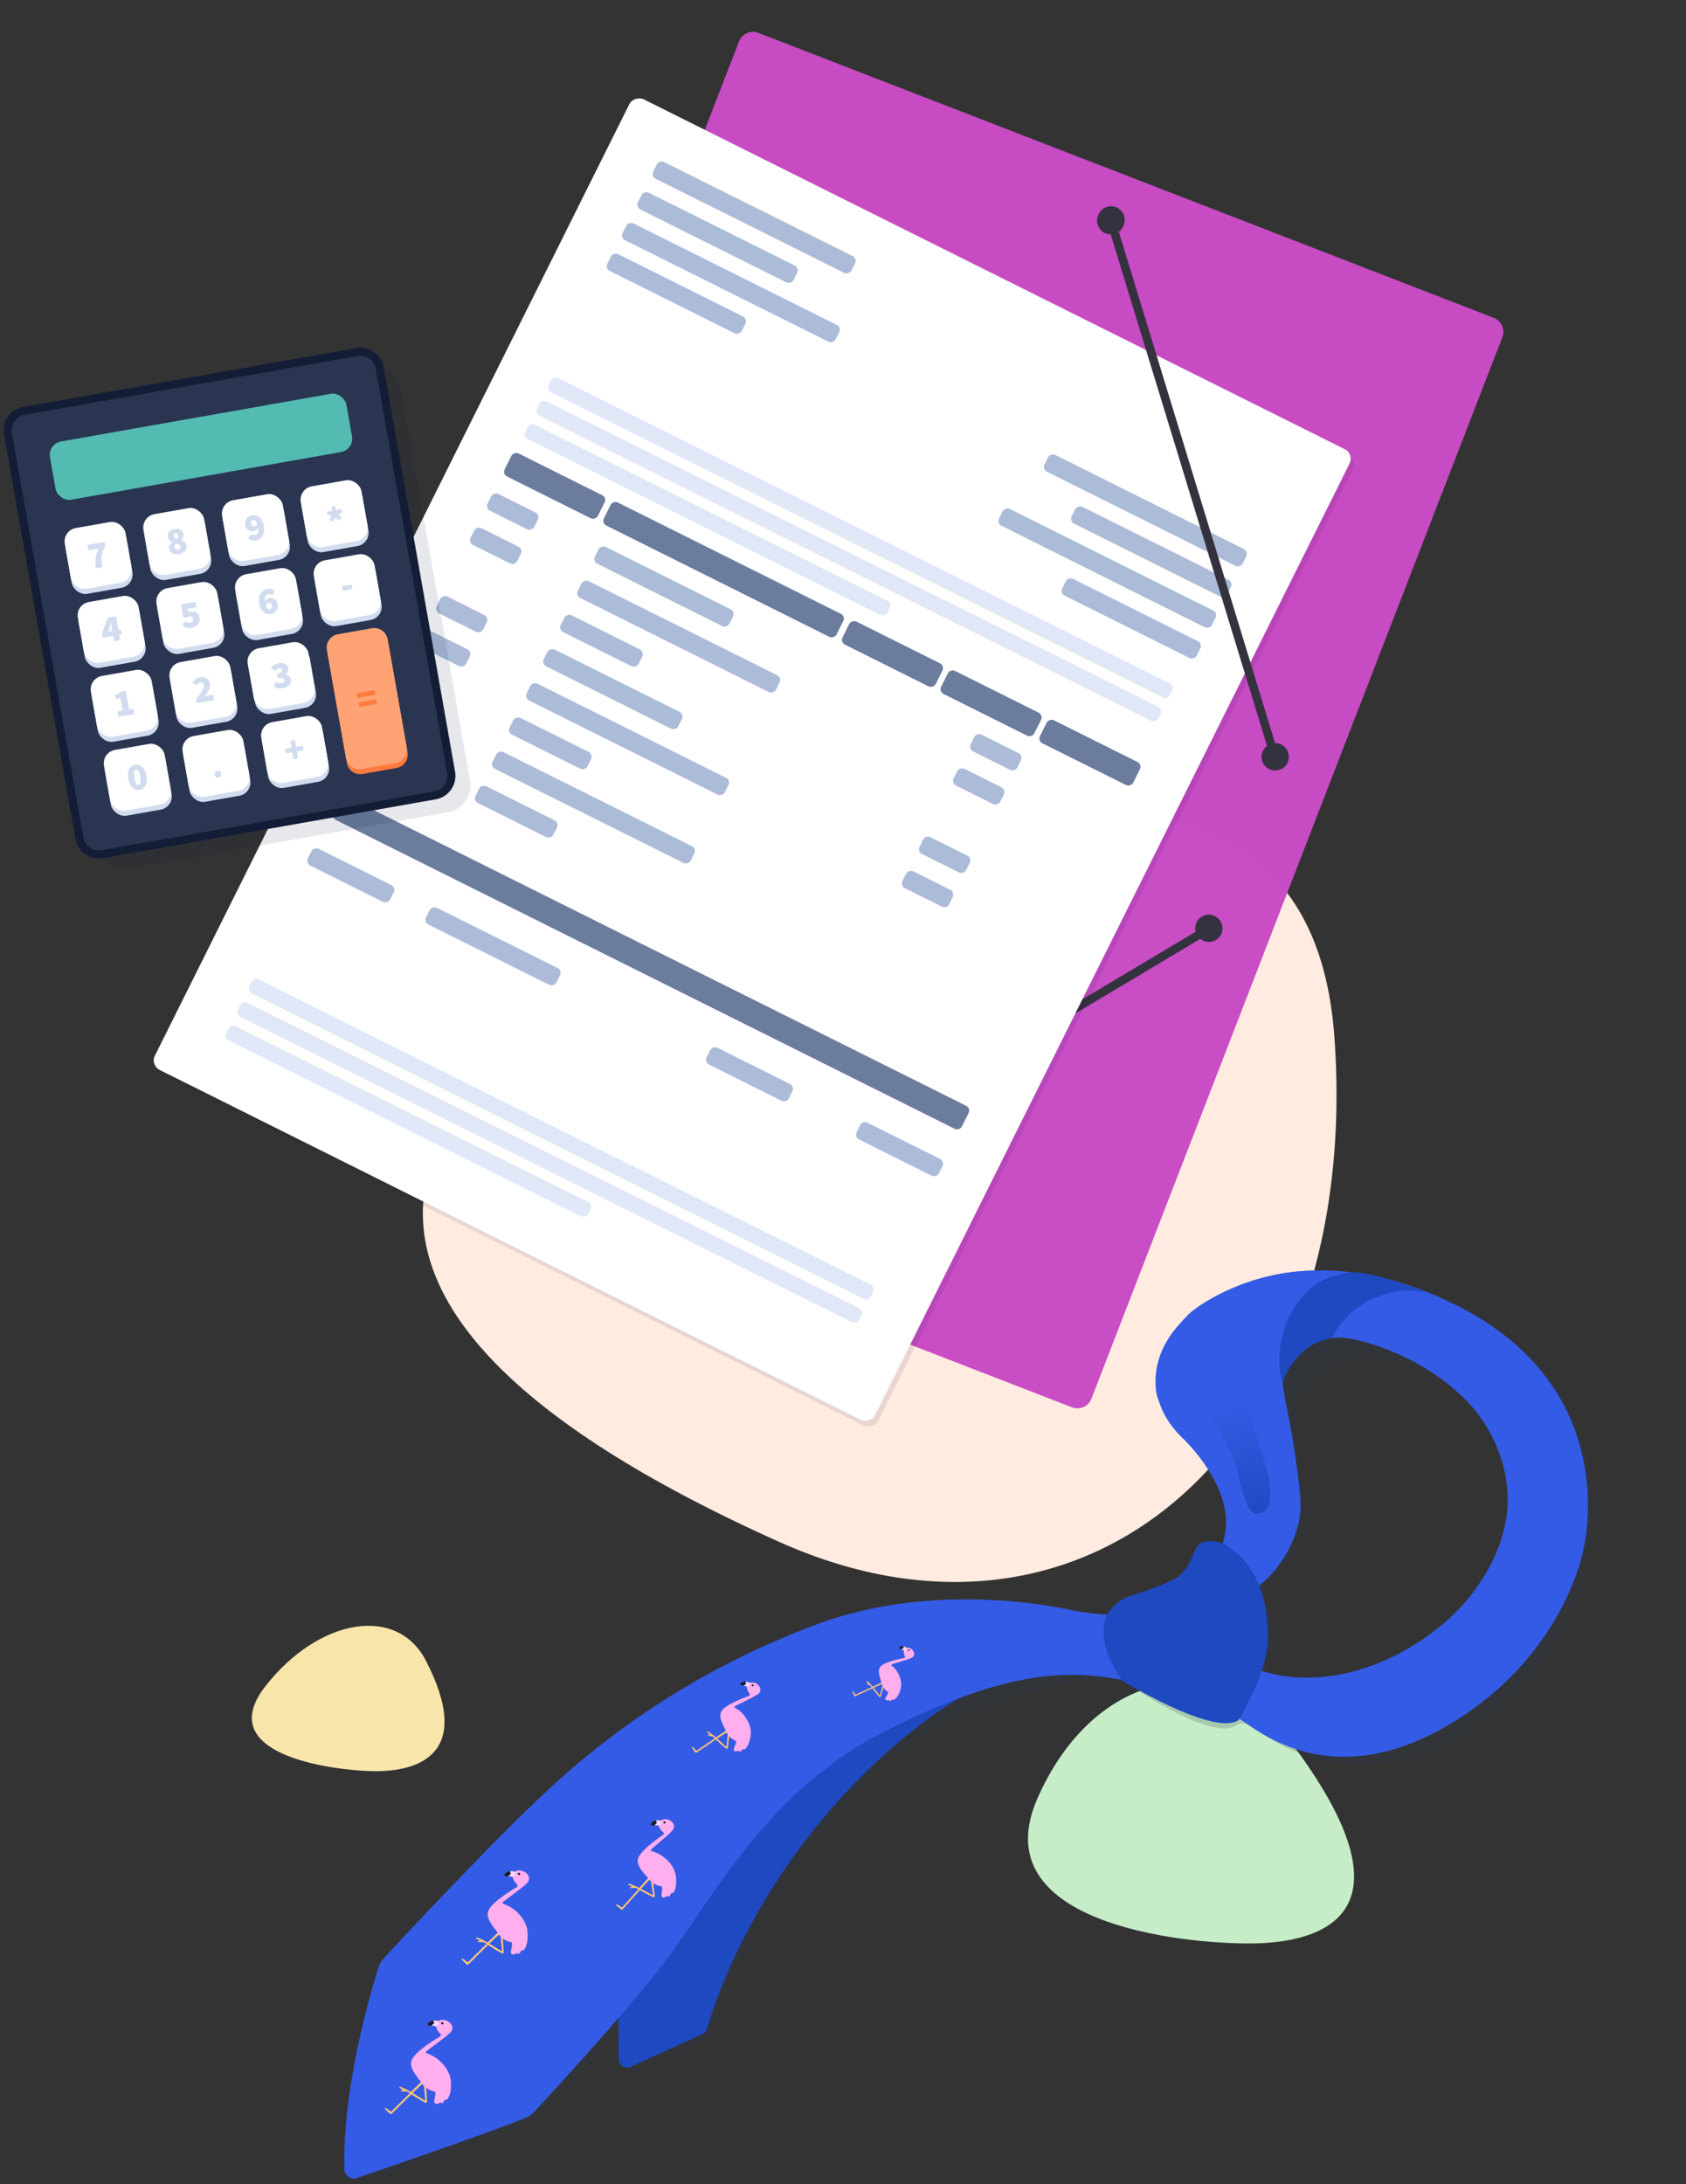 <?xml version="1.0" encoding="utf-8"?>
<svg xmlns="http://www.w3.org/2000/svg" xmlns:xlink="http://www.w3.org/1999/xlink" width="493.552" height="639.058" viewBox="0 0 493.552 639.058">
  <rect x="0" y="0" width="493.552" height="639.058" fill="#333333" stroke="none"/>
  <defs>
    <linearGradient id="a" x1="0.5" y1="1" x2="0.5" gradientUnits="objectBoundingBox">
      <stop offset="0" stop-color="#1f49c1"/>
      <stop offset="1" stop-color="#345be5"/>
    </linearGradient>
    <linearGradient id="b" x1="2.97" y1="10.65" x2="2.97" y2="7.902" xlink:href="#a"/>
  </defs>
  <g transform="translate(-953.4 -74.317)">
    <g transform="matrix(0.839, 0.545, -0.545, 0.839, 1471.623, 42.062)">
      <path d="M171.392,339.135c59.579,21.731,39.144,44.541,22.234,55.694S124.4,432.821,118.073,393.1C111.669,353.454,137.285,326.759,171.392,339.135Z" transform="translate(6.158 191.631)" fill="#c6edc8"/>
    </g>
    <path d="M48.827,167.747C-55.221,23.691,30.622.594,88.762.018,146.9-.63,314.271,15.992,263.543,120.9S108.334,250.064,48.827,167.747Z" transform="translate(1055.325 404.619) rotate(-30)" fill="#ffebdf"/>
    <g transform="translate(-2.001 1100.67)">
      <path d="M136.138,246.688c14.8,28.8-4.3,32.6-16.4,32.2s-46.2-5-30.6-24.9S127.738,230.188,136.138,246.688Z" transform="translate(944 -787)" fill="#f8e5a9"/>
    </g>
    <g transform="translate(1192.692 288.513) rotate(16)">
      <g transform="translate(-160.906 -191.914)">
        <path d="M268.9,361.324,38.736,340.486a4.387,4.387,0,0,1-3.843-4.864L64.907,4.11A4.387,4.387,0,0,1,69.562.017L299.726,20.855a4.387,4.387,0,0,1,3.843,4.863L273.556,357.23A4.386,4.386,0,0,1,268.9,361.324Z" transform="translate(18.223 0)" fill="#c94cc5" fill-rule="evenodd" opacity="0.99"/>
        <g transform="translate(169.317 211.531)">
          <path d="M119.94,225.142a4.005,4.005,0,1,1-3.6-4.555A4.114,4.114,0,0,1,119.94,225.142Z" transform="translate(-111.955 -99.534)" fill="#34323e" fill-rule="evenodd"/>
          <path d="M195.243,144.871a4,4,0,1,1-3.6-4.561A4.109,4.109,0,0,1,195.243,144.871Z" transform="translate(-73.719 -140.295)" fill="#34323e" fill-rule="evenodd"/>
          <path d="M.909,121.888l-1.818-1.706L112.63-.853,114.449.853Z" transform="translate(4.002 4.214)" fill="#34323e"/>
        </g>
        <g transform="translate(0 27.402)">
          <g transform="translate(1.373 1.373)" opacity="0.1" style="mix-blend-mode:multiply;isolation:isolate">
            <rect width="317.393" height="235.597" rx="3.117" transform="translate(0 312.065) rotate(-79.487)" fill="#1c124c"/>
            <rect width="5.492" height="64.835" rx="1.558" transform="translate(69.217 21.663) rotate(-79.487)" fill="#1c124c"/>
            <rect width="5.492" height="50.925" rx="1.558" transform="translate(67.384 31.54) rotate(-79.487)" fill="#1c124c"/>
            <rect width="5.492" height="69.69" rx="1.558" transform="translate(65.551 41.416) rotate(-79.487)" fill="#1c124c"/>
            <rect width="5.492" height="44.012" rx="1.558" transform="translate(63.718 51.292) rotate(-79.487)" fill="#1c124c"/>
            <rect width="5.492" height="44.012" rx="1.558" transform="translate(83.84 134.653) rotate(-79.487)" fill="#1c124c"/>
            <rect width="5.492" height="64.835" rx="1.558" transform="translate(81.8 145.645) rotate(-79.487)" fill="#1c124c"/>
            <rect width="5.492" height="25.463" rx="1.558" transform="translate(79.76 156.637) rotate(-79.487)" fill="#1c124c"/>
            <rect width="5.492" height="26.92" rx="1.558" transform="translate(203.918 275.464) rotate(-79.487)" fill="#1c124c"/>
            <rect width="5.492" height="26.92" rx="1.558" transform="translate(155.65 266.507) rotate(-79.487)" fill="#1c124c"/>
            <rect width="5.492" height="26.92" rx="1.558" transform="translate(27.431 242.712) rotate(-79.487)" fill="#1c124c"/>
            <rect width="5.492" height="42.672" rx="1.558" transform="translate(65.426 249.763) rotate(-79.487)" fill="#1c124c"/>
            <rect width="4.625" height="203.249" rx="1.558" transform="translate(21.317 283.426) rotate(-79.487)" fill="#1c124c"/>
            <rect width="4.625" height="203.249" rx="1.558" transform="translate(19.932 290.925) rotate(-79.487)" fill="#1c124c"/>
            <rect width="4.625" height="118.436" rx="1.558" transform="translate(18.541 298.461) rotate(-79.487)" fill="#1c124c"/>
            <rect width="4.625" height="203.249" rx="1.558" transform="translate(57.008 90.145) rotate(-79.487)" fill="#1c124c"/>
            <rect width="4.625" height="203.249" rx="1.558" transform="translate(55.623 97.644) rotate(-79.487)" fill="#1c124c"/>
            <rect width="4.625" height="118.436" rx="1.558" transform="translate(54.231 105.18) rotate(-79.487)" fill="#1c124c"/>
            <rect width="5.492" height="15.251" rx="1.558" transform="translate(204.726 157.119) rotate(-79.487)" fill="#1c124c"/>
            <rect width="5.492" height="15.251" rx="1.558" transform="translate(202.686 168.111) rotate(-79.487)" fill="#1c124c"/>
            <rect width="5.492" height="15.251" rx="1.558" transform="translate(198.606 190.095) rotate(-79.487)" fill="#1c124c"/>
            <rect width="5.492" height="15.251" rx="1.558" transform="translate(196.566 201.087) rotate(-79.487)" fill="#1c124c"/>
            <rect width="5.492" height="44.012" rx="1.558" transform="translate(77.72 167.63) rotate(-79.487)" fill="#1c124c"/>
            <rect width="5.492" height="64.835" rx="1.558" transform="translate(75.68 178.622) rotate(-79.487)" fill="#1c124c"/>
            <rect width="5.492" height="25.463" rx="1.558" transform="translate(73.64 189.614) rotate(-79.487)" fill="#1c124c"/>
            <rect width="5.492" height="64.835" rx="1.558" transform="translate(71.601 200.606) rotate(-79.487)" fill="#1c124c"/>
            <rect width="5.492" height="25.463" rx="1.558" transform="translate(69.561 211.598) rotate(-79.487)" fill="#1c124c"/>
            <rect width="5.492" height="15.251" rx="1.558" transform="translate(49.384 128.404) rotate(-79.487)" fill="#1c124c"/>
            <rect width="5.492" height="15.251" rx="1.558" transform="translate(47.354 139.398) rotate(-79.487)" fill="#1c124c"/>
            <rect width="5.492" height="15.251" rx="1.558" transform="translate(43.294 161.386) rotate(-79.487)" fill="#1c124c"/>
            <rect width="5.492" height="15.251" rx="1.558" transform="translate(41.263 172.38) rotate(-79.487)" fill="#1c124c"/>
            <rect width="5.492" height="15.251" rx="1.558" transform="translate(37.203 194.368) rotate(-79.487)" fill="#1c124c"/>
            <rect width="7.534" height="30.502" rx="1.558" transform="translate(51.418 117.397) rotate(-79.487)" fill="#1c124c"/>
            <rect width="5.492" height="64.835" rx="1.558" transform="translate(202.935 72.497) rotate(-79.487)" fill="#1c124c"/>
            <rect width="5.492" height="50.925" rx="1.558" transform="translate(214.779 84.911) rotate(-79.487)" fill="#1c124c"/>
            <rect width="5.492" height="69.69" rx="1.558" transform="translate(194.496 91.364) rotate(-79.487)" fill="#1c124c"/>
            <rect width="5.492" height="44.012" rx="1.558" transform="translate(217.91 105.925) rotate(-79.487)" fill="#1c124c"/>
            <rect width="7.534" height="76.112" rx="1.558" transform="translate(83.298 123.184) rotate(-79.487)" fill="#1c124c"/>
            <rect width="7.534" height="205.645" rx="1.558" transform="translate(30.884 227.813) rotate(-79.487)" fill="#1c124c"/>
            <rect width="7.534" height="30.502" rx="1.558" transform="translate(160.045 137.427) rotate(-79.487)" fill="#1c124c"/>
            <rect width="7.534" height="30.502" rx="1.558" transform="translate(191.77 143.344) rotate(-79.487)" fill="#1c124c"/>
            <rect width="7.534" height="30.502" rx="1.558" transform="translate(223.569 149.245) rotate(-79.487)" fill="#1c124c"/>
          </g>
          <rect width="317.393" height="235.597" rx="3.117" transform="translate(0 312.065) rotate(-79.487)" fill="#fff"/>
          <rect width="5.492" height="64.835" rx="1.558" transform="translate(69.217 21.663) rotate(-79.487)" fill="#acbbd7"/>
          <rect width="5.492" height="50.925" rx="1.558" transform="translate(67.384 31.54) rotate(-79.487)" fill="#acbbd7"/>
          <rect width="5.492" height="69.69" rx="1.558" transform="translate(65.551 41.416) rotate(-79.487)" fill="#acbbd7"/>
          <rect width="5.492" height="44.012" rx="1.558" transform="translate(63.718 51.292) rotate(-79.487)" fill="#acbbd7"/>
          <rect width="5.492" height="44.012" rx="1.558" transform="translate(83.84 134.653) rotate(-79.487)" fill="#acbbd7"/>
          <rect width="5.492" height="64.835" rx="1.558" transform="translate(81.8 145.645) rotate(-79.487)" fill="#acbbd7"/>
          <rect width="5.492" height="25.463" rx="1.558" transform="translate(79.76 156.637) rotate(-79.487)" fill="#acbbd7"/>
          <rect width="5.492" height="26.92" rx="1.558" transform="translate(203.918 275.464) rotate(-79.487)" fill="#acbbd7"/>
          <rect width="5.492" height="26.92" rx="1.558" transform="translate(155.65 266.507) rotate(-79.487)" fill="#acbbd7"/>
          <rect width="5.492" height="26.92" rx="1.558" transform="translate(27.431 242.712) rotate(-79.487)" fill="#acbbd7"/>
          <rect width="5.492" height="42.672" rx="1.558" transform="translate(65.426 249.763) rotate(-79.487)" fill="#acbbd7"/>
          <rect width="4.625" height="203.249" rx="1.558" transform="translate(21.317 283.426) rotate(-79.487)" fill="#e0e7f6"/>
          <rect width="4.625" height="203.249" rx="1.558" transform="translate(19.932 290.925) rotate(-79.487)" fill="#e0e7f6"/>
          <rect width="4.625" height="118.436" rx="1.558" transform="translate(18.541 298.461) rotate(-79.487)" fill="#e0e7f6"/>
          <rect width="4.625" height="203.249" rx="1.558" transform="translate(57.008 90.145) rotate(-79.487)" fill="#e0e7f6"/>
          <rect width="4.625" height="203.249" rx="1.558" transform="translate(55.623 97.644) rotate(-79.487)" fill="#e0e7f6"/>
          <rect width="4.625" height="118.436" rx="1.558" transform="translate(54.231 105.18) rotate(-79.487)" fill="#e0e7f6"/>
          <rect width="5.492" height="15.251" rx="1.558" transform="translate(204.726 157.119) rotate(-79.487)" fill="#acbbd7"/>
          <rect width="5.492" height="15.251" rx="1.558" transform="translate(202.686 168.111) rotate(-79.487)" fill="#acbbd7"/>
          <rect width="5.492" height="15.251" rx="1.558" transform="translate(198.606 190.095) rotate(-79.487)" fill="#acbbd7"/>
          <rect width="5.492" height="15.251" rx="1.558" transform="translate(196.566 201.087) rotate(-79.487)" fill="#acbbd7"/>
          <rect width="5.492" height="44.012" rx="1.558" transform="translate(77.72 167.63) rotate(-79.487)" fill="#acbbd7"/>
          <rect width="5.492" height="64.835" rx="1.558" transform="translate(75.68 178.622) rotate(-79.487)" fill="#acbbd7"/>
          <rect width="5.492" height="25.463" rx="1.558" transform="translate(73.641 189.614) rotate(-79.487)" fill="#acbbd7"/>
          <rect width="5.492" height="64.835" rx="1.558" transform="translate(71.601 200.606) rotate(-79.487)" fill="#acbbd7"/>
          <rect width="5.492" height="25.463" rx="1.558" transform="translate(69.561 211.598) rotate(-79.487)" fill="#acbbd7"/>
          <rect width="5.492" height="15.251" rx="1.558" transform="translate(49.384 128.404) rotate(-79.487)" fill="#acbbd7"/>
          <rect width="5.492" height="15.251" rx="1.558" transform="translate(47.354 139.398) rotate(-79.487)" fill="#acbbd7"/>
          <rect width="5.492" height="15.251" rx="1.558" transform="translate(43.294 161.386) rotate(-79.487)" fill="#acbbd7"/>
          <rect width="5.492" height="15.251" rx="1.558" transform="translate(41.263 172.38) rotate(-79.487)" fill="#acbbd7"/>
          <rect width="5.492" height="15.251" rx="1.558" transform="translate(37.203 194.368) rotate(-79.487)" fill="#acbbd7"/>
          <rect width="7.534" height="30.502" rx="1.558" transform="translate(51.418 117.397) rotate(-79.487)" fill="#6c7c9d"/>
          <rect width="5.492" height="64.835" rx="1.558" transform="translate(202.935 72.497) rotate(-79.487)" fill="#acbbd7"/>
          <rect width="5.492" height="50.925" rx="1.558" transform="translate(214.779 84.911) rotate(-79.487)" fill="#acbbd7"/>
          <rect width="5.492" height="69.69" rx="1.558" transform="translate(194.496 91.364) rotate(-79.487)" fill="#acbbd7"/>
          <rect width="5.492" height="44.012" rx="1.558" transform="translate(217.91 105.925) rotate(-79.487)" fill="#acbbd7"/>
          <rect width="7.534" height="76.112" rx="1.558" transform="translate(83.298 123.184) rotate(-79.487)" fill="#6c7c9d"/>
          <rect width="7.534" height="205.645" rx="1.558" transform="translate(30.884 227.813) rotate(-79.487)" fill="#6c7c9d"/>
          <rect width="7.534" height="30.502" rx="1.558" transform="translate(160.045 137.427) rotate(-79.487)" fill="#6c7c9d"/>
          <rect width="7.534" height="30.502" rx="1.558" transform="translate(191.77 143.344) rotate(-79.487)" fill="#6c7c9d"/>
          <rect width="7.534" height="30.502" rx="1.558" transform="translate(223.569 149.245) rotate(-79.487)" fill="#6c7c9d"/>
        </g>
        <path d="M139.1,17.9a4,4,0,1,1-7.964-.719,4,4,0,1,1,7.964.719Z" transform="translate(67.091 6.768)" fill="#34323e" fill-rule="evenodd"/>
        <path d="M198.461,109.321a4,4,0,1,1-3.6-4.555A4.112,4.112,0,0,1,198.461,109.321Z" transform="translate(97.233 53.188)" fill="#34323e" fill-rule="evenodd"/>
        <path d="M88.46,138.516-1.046.679,1.046-.679,90.552,137.158Z" transform="translate(202.206 24.313)" fill="#34323e"/>
      </g>
    </g>
    <g transform="translate(994.593 512.405) rotate(-14)">
      <g transform="translate(11.598 18.541)" opacity="0.2">
        <path d="M298.874,143.281c5.122,5.634,22.9,29.343,60.3,18.074s48.806-42.147,48.806-42.147S431.027,77.2,390.052,41.347c-12.9-11.289-25.287-17.19-36.212-19.983a62.875,62.875,0,0,0-23.084-1.88c-10.868,1.024-17.541,4.455-17.541,4.455a30.333,30.333,0,0,0-3.473,2.224c-12.349,7.816-11.893,19.12-11.893,19.12s.021.54.161,1.509a25.009,25.009,0,0,0,3.936,11.984S314.829,78.246,306,91.76a9.038,9.038,0,0,0-5.7-1.691c-3.452.4-4.21,7.066-11.212,8.574a91.265,91.265,0,0,1-13.254,1.494,13.753,13.753,0,0,0-7.044,3.073,5.119,5.119,0,0,0-.575.568,72.147,72.147,0,0,1-9.283-3.515s-34.829-18.439-73.251-14.342a235.6,235.6,0,0,0-87.08,27.146c-18.067,9.767-50.574,30.711-60.222,37.082a6.812,6.812,0,0,0-2.056,2.119c-3.663,5.915-18.706,31.167-24.052,54.966a2.757,2.757,0,0,0,2.912,3.368c10.454-.877,40.492-3.452,52.469-5.15a5.739,5.739,0,0,0,2.294-.863c3.838-2.491,17.59-11.493,30.886-20.874L97.98,195.378a2.5,2.5,0,0,0,2.877,3.045l22.719-4.21a2.481,2.481,0,0,0,1.7-1.214c3.466-6.069,23.287-38.422,63.983-62,11.907-6.9,21.863-9.058,30.977-10.511,22.06-2.5,35.594-2.694,47.494,2.9l.084.232s19.639,22.4,27.834,19.323c0,0,1.172-.617,3.228.351M361.06,48.532c14.37,5.389,24.389,14.84,28.487,29.693s1.537,31.244-16.39,45.593c-13.9,11.114-42.884,21.758-65.617,6.827,2.379-3.7,4.329-6.736,4.989-10.026a43.551,43.551,0,0,0,.926-14.363c.147-.063.3-.126.449-.2,7.515-3.417,15.352-11.759,17.078-20.151a78.887,78.887,0,0,0,1.382-9.577c.835-6.09.667-13.633,3.634-20.769,0,0,3.466-6.111,13.766-8.125a20.291,20.291,0,0,1,11.289,1.088Z" transform="translate(-12.192 -19.14)" fill="#2a3551"/>
      </g>
      <g transform="translate(10.202 17.131)">
        <path d="M136.486,213.369l-4.077,16.713a2.5,2.5,0,0,0,2.877,3.045L158,228.918a2.481,2.481,0,0,0,1.7-1.214c3.466-6.069,23.287-38.422,63.983-62,21.316-12.356,37.594-16.573,48.827-17.59a2.5,2.5,0,0,0,.4-4.9c-14.313-3.578-35.391-5.613-57.422,3.543-37.271,15.492-74.549,60.713-78.535,65.645a2.549,2.549,0,0,0-.484.975Z" transform="translate(-46.642 -53.846)" fill="#1f49c1"/>
        <path d="M388.062,39.369c-40.983-35.854-76.837-17.415-76.837-17.415s-24.585,12.8-11.268,34.829c0,0,22.024,33.293-11.268,43.032,0,0-7.367,9.521-31.756-1.537,0,0-34.829-18.439-73.251-14.342A235.6,235.6,0,0,0,96.6,111.083c-18.067,9.767-50.574,30.711-60.222,37.082a6.812,6.812,0,0,0-2.056,2.119c-3.663,5.915-18.706,31.167-24.052,54.966a2.757,2.757,0,0,0,2.912,3.368c10.454-.877,40.492-3.452,52.469-5.15a5.738,5.738,0,0,0,2.294-.863c5.627-3.656,32.584-21.3,48.125-33.644,17.415-13.829,40.471-40.983,78.373-49.69s56.349-5.122,72.227,2.561c0,0,25.1,13.829,30.22,19.464s21.512,27.146,58.91,15.878S406,117.223,406,117.223s23.049-42.007-17.927-77.861Zm-16.9,82.471c-17.366,13.892-59.934,25.61-81.959-10.244,0,0,25.1-5.122,33.805-16.39,7.739-10.012,8.2-25.61,9.22-47.129,0,0,9.22-13.829,23.049-7.171s28.171,20.488,32.268,35.342,1.537,31.244-16.39,45.593Z" transform="translate(-10.202 -17.156)" fill="#345be5"/>
        <path d="M453.86,48.4s3.754-27.659,26.3-26.634a61.1,61.1,0,0,0-40.983-2.049c-22.537,6.827-21.856,23.561-21.856,23.561s.344,8.539,7.171,18.1,6.49,23.224.344,30.051-1.7,11.612-1.7,11.612,2.729,4.441,10.244,1.024S448.724,92.3,450.451,83.912c1.7-8.321,1.368-11.612,3.417-35.517Z" transform="translate(-131.669 -17.131)" fill="#345be5"/>
        <path d="M436.79,67.047s3.417,8.539,3.754,15.366-.723,14.061,2.519,15.148c4.813,1.614,6.02-6.273,6.02-11.051s-1.368-16.734-.344-22.88" transform="translate(-137.479 -31.005)" fill="url(#a)"/>
        <path d="M322.82,139.809s9.563.035,14.264,1.059c5.382,1.172,12.917,5.255,14.741,3.031,2.708-3.3-.849-5.375-3.571-7.346S328.5,129,324.406,128.19" transform="translate(-103.475 -50.267)" fill="url(#b)"/>
        <path d="M486.508,41.15s5.6-6.82,14.089-8.2c9.479-1.537,12.166.3,16.264,2.007,0,0-15.022-10.932-21.175-11.268s-10.286.147-15.71,4.441c-8.2,6.49-10.925,16.39-10.588,22.2,0,0,6.1-10.2,17.12-9.177Z" transform="translate(-147.197 -19.063)" fill="#1f49c1"/>
        <path d="M374.483,131.345s-6.743,5.157-.975,20.411c0,0,22.1,22.474,30.3,19.4,0,0,12.307-11.886,14.419-22.389s2.056-19.548-5.55-28.157c0,0-3.228-2.807-6.68-2.407s-4.21,7.066-11.212,8.574a91.266,91.266,0,0,1-13.254,1.494,12.968,12.968,0,0,0-7.044,3.073Z" transform="translate(-117.902 -47.276)" fill="#1f49c1"/>
      </g>
      <g transform="translate(26.099 95.135)">
        <g transform="translate(0 74.178)">
          <path d="M40.381,259.136a6.447,6.447,0,0,1,.61.6l-6.609,3.922s-.779-.926-1.059-1.256-.73-.386-.26.407.863,1.354.863,1.354a.344.344,0,0,0,.5.1c.182-.105,3.81-2.259,6.946-4.126a40.58,40.58,0,0,0,3.333,3.347c.267.21.316.161.428.063a.54.54,0,0,0,.2-.393l.744-4.1-.484-.751-.624,4.1s-.056.4-.133.428-.295-.189-.295-.189l-1.291-1.319-1.417-1.452c2.308-1.368,4.224-2.329,4.224-2.329l.2-.933-4.89,2.828L40.3,258.413s-1.01-.793-1.347-1.074-.793-.239-.182.449c.267.3.477.519.646.688a1.145,1.145,0,0,0-.716-.063s-.344.182.133.26a5.723,5.723,0,0,1,.6.133,6.111,6.111,0,0,1,.933.309Z" transform="translate(-32.858 -240.763)" fill="#ffc577"/>
          <path d="M61.911,236.1c-.758-1.277-2.35-1.838-3.129-1.459-.73.358-1.951,1.445-.386,3.831a.519.519,0,0,1-.035.449,1.073,1.073,0,0,1-.344.274c-2.161.646-8.434,2.666-9.767,4.8v.035c-1.137,1.761.119,4.161,1.305,7.044a5.95,5.95,0,0,0,3.206,3.431c.028,1.284-1.13,2.238-.954,3.136.07.393.624.547,1.487.33.344-.084.463.414.828.232a3.077,3.077,0,0,0,.66-.624c.295-.295.6.175.856-.035,2.21-1.719,2.449-5.929,2.449-5.929s-.014-.028-.021-.042a9.478,9.478,0,0,0-1.4-4.8A10.213,10.213,0,0,0,53.078,243c-.5-.442.449-.765.449-.765H53.5c2.807-1.193,6.2-2.526,7.613-3.389a1.847,1.847,0,0,0,.807-2.743Z" transform="translate(-37.318 -234.174)" fill="#ffaeee"/>
          <path d="M64.745,236.194c-.14.14-.337.021-.477-.119s-.175-.26-.028-.4a.362.362,0,1,1,.512.512Z" transform="translate(-42.193 -234.486)" fill="#1e1e1e"/>
          <path d="M62.293,234.542a3.946,3.946,0,0,0-.94-.428c-.961-.246-.6.309-.6.575.007.3-1.34.547-.568.695a3.717,3.717,0,0,1,.94.421c.119.077.2.154.337.126a1.349,1.349,0,0,0,.667-.554.948.948,0,0,0,.168-.835Z" transform="translate(-40.941 -234.033)" fill="#f8d4ff"/>
          <path d="M59.795,235.376c.168.014.133-.049.028-.133s.218-.112.533-.267a.3.3,0,0,0,.182-.414,1.117,1.117,0,0,1-.042-.337c.021-.091.337-.154.2-.182a2.444,2.444,0,0,0-.428-.014c-.989,0-1.642.449-1.635.716.007.3.393.47,1.165.617Z" transform="translate(-40.548 -234.025)" fill="#1e1e1e"/>
        </g>
        <g transform="translate(32.36 37.194)">
          <path d="M86.5,206.436a6.445,6.445,0,0,1,.61.6L80.5,210.961s-.779-.926-1.059-1.256-.73-.386-.26.407.863,1.354.863,1.354a.344.344,0,0,0,.5.1c.182-.105,3.81-2.259,6.946-4.126a40.573,40.573,0,0,0,3.333,3.347c.267.21.316.161.428.063a.54.54,0,0,0,.2-.393l.744-4.1-.484-.751-.624,4.1s-.056.4-.133.428-.295-.189-.295-.189l-1.291-1.319-1.417-1.452c2.308-1.368,4.224-2.329,4.224-2.329l.2-.933-4.89,2.828-1.059-1.024s-1.01-.793-1.347-1.074-.793-.239-.182.449c.267.3.477.519.646.688a1.145,1.145,0,0,0-.716-.063s-.344.182.133.26a5.719,5.719,0,0,1,.6.133,6.111,6.111,0,0,1,.933.309Z" transform="translate(-78.978 -188.056)" fill="#ffc577"/>
          <path d="M108.021,183.4c-.758-1.277-2.35-1.838-3.129-1.459-.73.358-1.951,1.445-.386,3.831a.519.519,0,0,1-.035.449,1.074,1.074,0,0,1-.344.274c-2.161.646-8.434,2.666-9.767,4.8v.035c-1.137,1.761.119,4.161,1.305,7.044a5.95,5.95,0,0,0,3.206,3.431c.028,1.284-1.13,2.238-.954,3.136.07.393.624.547,1.487.33.344-.084.463.414.828.232a3.078,3.078,0,0,0,.66-.624c.295-.295.6.175.856-.035,2.21-1.719,2.449-5.929,2.449-5.929s-.014-.028-.021-.042a9.478,9.478,0,0,0-1.4-4.8,10.213,10.213,0,0,0-3.585-3.775c-.5-.442.449-.765.449-.765h-.028c2.807-1.193,6.2-2.526,7.613-3.389a1.847,1.847,0,0,0,.807-2.743Z" transform="translate(-83.435 -181.467)" fill="#ffaeee"/>
          <path d="M110.855,183.484c-.14.14-.337.021-.477-.119s-.175-.26-.028-.4a.362.362,0,0,1,.512.512Z" transform="translate(-88.31 -181.776)" fill="#1e1e1e"/>
          <path d="M108.413,181.832a3.946,3.946,0,0,0-.94-.428c-.961-.246-.6.309-.6.575.007.3-1.34.547-.568.695a3.718,3.718,0,0,1,.94.421c.119.077.2.154.337.126a1.349,1.349,0,0,0,.667-.554.948.948,0,0,0,.168-.835Z" transform="translate(-87.061 -181.323)" fill="#f8d4ff"/>
          <path d="M105.915,182.666c.168.014.133-.049.028-.133s.218-.112.533-.267a.3.3,0,0,0,.182-.414,1.117,1.117,0,0,1-.042-.337c.021-.091.337-.154.2-.182a2.444,2.444,0,0,0-.428-.014c-.989,0-1.642.449-1.635.716.007.3.393.47,1.165.617Z" transform="translate(-86.668 -181.315)" fill="#1e1e1e"/>
        </g>
        <g transform="translate(80.09 33.127)">
          <path d="M153.807,199.69a5.368,5.368,0,0,1,.6.526l-5.908,4.027s-.779-.814-1.059-1.109-.7-.316-.218.393.884,1.207.884,1.207a.32.32,0,0,0,.47.063c.161-.112,3.4-2.315,6.2-4.231a38.878,38.878,0,0,0,3.291,2.912c.26.182.3.133.4.035a.493.493,0,0,0,.168-.379l.449-3.852-.5-.667-.344,3.845s-.028.372-.1.407-.288-.161-.288-.161l-1.27-1.151-1.4-1.263c2.056-1.4,3.782-2.407,3.782-2.407l.133-.877-4.371,2.912-1.038-.891s-.982-.681-1.312-.912-.751-.175-.14.428c.26.26.477.456.639.6a1.035,1.035,0,0,0-.667-.014s-.309.189.14.232c.182.014.33.049.568.091a5.041,5.041,0,0,1,.884.232Z" transform="translate(-147.005 -181.93)" fill="#ffc577"/>
          <path d="M172.563,177.111a2.68,2.68,0,0,0-2.989-1.172c-.66.372-1.726,1.452-.133,3.578a.472.472,0,0,1,0,.414.934.934,0,0,1-.3.274c-1.965.723-7.669,2.961-8.778,5.024v.028c-.947,1.7.351,3.852,1.621,6.455a5.507,5.507,0,0,0,3.178,3c.105,1.193-.912,2.14-.7,2.968.091.358.61.47,1.4.218.316-.1.456.358.779.168a2.849,2.849,0,0,0,.575-.617c.26-.295.561.126.793-.084,1.951-1.719,1.922-5.641,1.922-5.641s-.014-.028-.021-.042a8.794,8.794,0,0,0-1.586-4.364,9.512,9.512,0,0,0-3.55-3.291c-.491-.386.372-.737.372-.737h-.028c2.533-1.27,5.606-2.708,6.862-3.585a1.722,1.722,0,0,0,.589-2.6Z" transform="translate(-150.893 -175.601)" fill="#ffaeee"/>
          <path d="M174.925,177.311c-.126.14-.309.042-.449-.084s-.175-.225-.049-.365a.338.338,0,1,1,.505.449Z" transform="translate(-155.163 -175.886)" fill="#1e1e1e"/>
          <path d="M172.583,175.9a3.837,3.837,0,0,0-.9-.344c-.905-.175-.54.323-.519.568.028.281-1.207.582-.491.674a3.312,3.312,0,0,1,.9.337c.112.063.2.126.316.1a1.252,1.252,0,0,0,.582-.554.87.87,0,0,0,.105-.786Z" transform="translate(-154 -175.518)" fill="#f8d4ff"/>
          <path d="M170.3,176.805c.154,0,.119-.056.021-.119s.2-.119.477-.281a.277.277,0,0,0,.14-.393,1.263,1.263,0,0,1-.063-.309c.014-.084.3-.161.175-.175a2.735,2.735,0,0,0-.4.014c-.919.056-1.494.512-1.473.765.028.281.393.414,1.116.505Z" transform="translate(-153.621 -175.52)" fill="#1e1e1e"/>
        </g>
        <g transform="translate(112.738)">
          <path d="M200.281,146.577s.189.246.414.6l-6.1,2.224-.688-1.214c-.182-.323-.547-.435-.281.295s.505,1.256.505,1.256a.292.292,0,0,0,.4.161c.168-.063,3.515-1.277,6.406-2.336a32.536,32.536,0,0,0,2.245,3.3c.189.218.239.182.344.119a.461.461,0,0,0,.232-.295l1.256-3.291-.288-.7-1.165,3.3s-.112.323-.175.337-.217-.2-.217-.2l-.863-1.3-.954-1.424c2.126-.772,3.873-1.27,3.873-1.27l.309-.744-4.5,1.586-.716-1.017s-.716-.814-.954-1.1-.617-.323-.217.344c.175.288.316.505.428.674a.978.978,0,0,0-.589-.161s-.316.1.07.239a4.236,4.236,0,0,1,.484.211,4.98,4.98,0,0,1,.723.4Z" transform="translate(-193.536 -133.186)" fill="#ffc577"/>
          <path d="M221.359,130.994a2.415,2.415,0,0,0-2.372-1.7c-.667.182-1.845.891-.919,3.122a.409.409,0,0,1-.1.365.8.8,0,0,1-.33.175c-1.894.2-7.416.891-8.855,2.456v.028c-1.221,1.284-.561,3.473-.021,6.048a5.058,5.058,0,0,0,2.126,3.354c-.175,1.074-1.284,1.684-1.284,2.456,0,.337.428.554,1.179.505.3-.021.323.414.646.323a2.49,2.49,0,0,0,.645-.421c.295-.2.463.239.716.105,2.1-1.081,2.961-4.54,2.961-4.54a.089.089,0,0,0-.007-.042,7.981,7.981,0,0,0-.421-4.2,8.578,8.578,0,0,0-2.386-3.691c-.344-.449.491-.568.491-.568h-.021c2.512-.554,5.543-1.13,6.841-1.628a1.557,1.557,0,0,0,1.095-2.154Z" transform="translate(-197.879 -128.591)" fill="#ffaeee"/>
          <path d="M224.438,130.779c-.14.091-.281-.035-.379-.175s-.105-.239.035-.337a.308.308,0,1,1,.344.512Z" transform="translate(-202.621 -128.874)" fill="#1e1e1e"/>
          <path d="M222.615,129.063a3.54,3.54,0,0,0-.716-.505c-.758-.358-.547.161-.582.386-.042.253-1.193.246-.582.484a2.913,2.913,0,0,1,.716.5c.084.084.147.161.26.154a1.1,1.1,0,0,0,.639-.358s.358-.323.267-.667Z" transform="translate(-201.597 -128.344)" fill="#f8d4ff"/>
          <path d="M220.438,129.4c.133.035.112-.021.049-.105s.2-.056.484-.14a.248.248,0,0,0,.21-.316,1.1,1.1,0,0,1,.014-.288c.028-.077.3-.077.189-.119a2.379,2.379,0,0,0-.351-.077c-.821-.154-1.431.112-1.466.344-.042.253.253.449.87.695Z" transform="translate(-201.302 -128.305)" fill="#1e1e1e"/>
        </g>
        <g transform="translate(162.275 1.052)">
          <path d="M269.689,141.94a5.68,5.68,0,0,1,.246.526l-5.122.968s-.281-.772-.386-1.045-.379-.414-.26.2.239,1.066.239,1.066a.235.235,0,0,0,.295.182c.14-.028,2.947-.554,5.382-1.017a28.855,28.855,0,0,0,1.347,2.9c.126.2.161.175.26.14a.372.372,0,0,0,.225-.2l1.424-2.442-.133-.589-1.347,2.47s-.126.239-.182.246-.147-.189-.147-.189l-.512-1.137-.568-1.256c1.789-.337,3.234-.505,3.234-.505l.344-.547-3.768.674-.435-.9s-.456-.737-.61-1-.449-.337-.217.246c.1.253.182.442.253.589a.775.775,0,0,0-.442-.2s-.267.035.028.2a4,4,0,0,1,.358.225,3.473,3.473,0,0,1,.519.414Z" transform="translate(-264.138 -132.934)" fill="#ffc577"/>
          <path d="M288.118,132.634c-.189-.989-1.074-1.719-1.656-1.656-.547.056-1.579.47-1.137,2.35a.331.331,0,0,1-.126.274.712.712,0,0,1-.281.091c-1.53-.091-5.992-.26-7.332.8v.021c-1.137.856-.9,2.68-.807,4.792a4.049,4.049,0,0,0,1.249,2.933c-.281.828-1.235,1.165-1.34,1.775-.042.267.267.491.87.554.239.028.2.372.47.337a2.113,2.113,0,0,0,.568-.246c.26-.119.337.246.554.175,1.81-.582,2.933-3.214,2.933-3.214v-.035a6.46,6.46,0,0,0,.217-3.382,6.9,6.9,0,0,0-1.41-3.235c-.217-.4.463-.386.463-.386h-.014c2.063-.119,4.54-.182,5.634-.4a1.252,1.252,0,0,0,1.151-1.565Z" transform="translate(-267.881 -130.153)" fill="#ffaeee"/>
          <path d="M291.069,132.26c-.126.056-.218-.063-.274-.189s-.049-.2.07-.26a.257.257,0,0,1,.33.119.251.251,0,0,1-.119.33Z" transform="translate(-272.081 -130.396)" fill="#1e1e1e"/>
          <path d="M289.8,130.707a2.8,2.8,0,0,0-.5-.491c-.554-.379-.456.056-.512.232-.063.2-.975.035-.526.309a2.453,2.453,0,0,1,.505.484c.056.077.1.147.182.154a.947.947,0,0,0,.554-.2s.323-.21.3-.491Z" transform="translate(-271.3 -129.882)" fill="#f8d4ff"/>
          <path d="M288.062,130.678c.105.049.091,0,.049-.077s.161-.021.4-.049.211-.225.211-.225a.762.762,0,0,1,.049-.225c.035-.056.246-.021.168-.07a1.739,1.739,0,0,0-.267-.105c-.631-.232-1.151-.1-1.207.077-.063.2.14.393.6.667Z" transform="translate(-271.095 -129.804)" fill="#1e1e1e"/>
        </g>
      </g>
    </g>
    <rect width="111" height="133" rx="8" transform="matrix(0.985, -0.174, 0.174, 0.985, 959.906, 198.916)" fill="rgba(19,29,53,0.1)"/>
    <g transform="matrix(0.985, -0.174, 0.174, 0.985, 1020.597, 250.795)">
      <g transform="translate(-56.417 -67.016)">
        <rect width="110.483" height="131.682" rx="5.786" transform="translate(1.176 1.175)" fill="#2a3551"/>
        <path d="M105.873,134.033H6.962A6.969,6.969,0,0,1,0,127.071V6.961A6.969,6.969,0,0,1,6.962,0h98.911a6.969,6.969,0,0,1,6.961,6.961v120.11A6.969,6.969,0,0,1,105.873,134.033ZM6.962,2.351A4.616,4.616,0,0,0,2.351,6.961v120.11a4.616,4.616,0,0,0,4.611,4.611h98.911a4.616,4.616,0,0,0,4.611-4.611V6.961a4.616,4.616,0,0,0-4.611-4.611Z" fill="#131d35"/>
        <rect width="88.107" height="17.298" rx="3.952" transform="translate(12.085 11.87)" fill="#54bbb2"/>
        <rect width="18.042" height="18.042" rx="3.952" transform="translate(11.956 39.049)" fill="#d2dcef"/>
        <rect width="18.042" height="18.042" rx="3.952" transform="translate(35.335 39.049)" fill="#d2dcef"/>
        <rect width="18.042" height="18.042" rx="3.952" transform="translate(58.715 39.049)" fill="#d2dcef"/>
        <rect width="18.042" height="18.042" rx="3.952" transform="translate(82.094 39.049)" fill="#d2dcef"/>
        <g transform="translate(11.956 61.02)">
          <rect width="18.042" height="18.042" rx="3.952" fill="#d2dcef"/>
          <rect width="18.042" height="18.042" rx="3.952" transform="translate(23.379)" fill="#d2dcef"/>
          <rect width="18.042" height="18.042" rx="3.952" transform="translate(46.758)" fill="#d2dcef"/>
          <rect width="18.042" height="18.042" rx="3.952" transform="translate(70.137)" fill="#d2dcef"/>
        </g>
        <rect width="18.042" height="18.042" rx="3.952" transform="translate(11.956 82.991)" fill="#d2dcef"/>
        <rect width="18.042" height="18.042" rx="3.952" transform="translate(35.335 82.991)" fill="#d2dcef"/>
        <rect width="18.042" height="18.042" rx="3.952" transform="translate(58.715 82.991)" fill="#d2dcef"/>
        <rect width="18.042" height="18.042" rx="3.952" transform="translate(11.956 104.963)" fill="#d2dcef"/>
        <rect width="18.042" height="18.042" rx="3.952" transform="translate(35.335 104.963)" fill="#d2dcef"/>
        <rect width="18.042" height="18.042" rx="3.952" transform="translate(58.715 104.963)" fill="#d2dcef"/>
        <path d="M263.331,251.968H253.194a3.952,3.952,0,0,0-3.952,3.952v32.108a3.952,3.952,0,0,0,3.952,3.952h10.137a3.952,3.952,0,0,0,3.952-3.952V255.921A3.952,3.952,0,0,0,263.331,251.968Z" transform="translate(-167.148 -168.976)" fill="#ff7b3d"/>
        <rect width="18.042" height="18.042" rx="3.952" transform="translate(11.956 37.561)" fill="#fff"/>
        <rect width="18.042" height="18.042" rx="3.952" transform="translate(35.335 37.561)" fill="#fff"/>
        <rect width="18.042" height="18.042" rx="3.952" transform="translate(58.715 37.561)" fill="#fff"/>
        <rect width="18.042" height="18.042" rx="3.952" transform="translate(82.094 37.561)" fill="#fff"/>
        <rect width="18.042" height="18.042" rx="3.952" transform="translate(11.956 59.532)" fill="#fff"/>
        <rect width="18.042" height="18.042" rx="3.952" transform="translate(35.335 59.532)" fill="#fff"/>
        <rect width="18.042" height="18.042" rx="3.952" transform="translate(58.715 59.532)" fill="#fff"/>
        <rect width="18.042" height="18.042" rx="3.952" transform="translate(82.094 59.532)" fill="#fff"/>
        <rect width="18.042" height="18.042" rx="3.952" transform="translate(11.956 81.503)" fill="#fff"/>
        <rect width="18.042" height="18.042" rx="3.952" transform="translate(35.335 81.503)" fill="#fff"/>
        <rect width="18.042" height="18.042" rx="3.952" transform="translate(58.564 81.503)" fill="#fff"/>
        <rect width="18.042" height="18.042" rx="3.952" transform="translate(11.956 103.475)" fill="#fff"/>
        <rect width="18.042" height="18.042" rx="3.952" transform="translate(35.335 103.475)" fill="#fff"/>
        <rect width="18.042" height="18.042" rx="3.952" transform="translate(58.715 103.475)" fill="#fff"/>
        <path d="M263.331,247.45H253.194a3.952,3.952,0,0,0-3.952,3.952V283.51a3.952,3.952,0,0,0,3.952,3.952h10.137a3.952,3.952,0,0,0,3.952-3.952V251.4A3.952,3.952,0,0,0,263.331,247.45Z" transform="translate(-167.148 -165.947)" fill="#ffa375"/>
        <path d="M58.257,337.691a2.327,2.327,0,0,1-1.928-.955,4.5,4.5,0,0,1-.74-2.8,4.355,4.355,0,0,1,.74-2.764,2.473,2.473,0,0,1,3.855.006,4.354,4.354,0,0,1,.74,2.758,4.5,4.5,0,0,1-.74,2.8A2.327,2.327,0,0,1,58.257,337.691Zm0-1.492a.62.62,0,0,0,.418-.169,1.265,1.265,0,0,0,.305-.656,6.792,6.792,0,0,0,.113-1.435,6.547,6.547,0,0,0-.113-1.419,1.131,1.131,0,0,0-.305-.622.649.649,0,0,0-.837,0,1.122,1.122,0,0,0-.305.622,6.543,6.543,0,0,0-.113,1.419,6.787,6.787,0,0,0,.113,1.435,1.254,1.254,0,0,0,.305.656A.618.618,0,0,0,58.257,336.2Z" transform="translate(-37.279 -221.476)" fill="#d2dcef"/>
        <path d="M56.447,271.125v-1.56h1.537v-3.708H56.628v-1.2a6.681,6.681,0,0,0,1.04-.288,5.036,5.036,0,0,0,.837-.413h1.424v5.608h1.289v1.56Z" transform="translate(-37.855 -177.017)" fill="#d2dcef"/>
        <path d="M126.728,271.055v-1.108q.848-.78,1.532-1.447a8.97,8.97,0,0,0,1.08-1.232,1.874,1.874,0,0,0,.4-1.052.953.953,0,0,0-.243-.718.891.891,0,0,0-.639-.231,1.033,1.033,0,0,0-.633.209,4.8,4.8,0,0,0-.543.469l-1.04-1.04a4.03,4.03,0,0,1,1.131-.876,3.055,3.055,0,0,1,1.357-.277,2.73,2.73,0,0,1,1.277.288,2.151,2.151,0,0,1,.87.82,2.385,2.385,0,0,1,.317,1.244,2.544,2.544,0,0,1-.31,1.176,6.588,6.588,0,0,1-.786,1.17q-.475.57-.961,1.068c.181-.023.386-.043.616-.063s.424-.028.582-.028h1.2v1.627Z" transform="translate(-84.926 -176.879)" fill="#d2dcef"/>
        <path d="M199.648,270.985a3.854,3.854,0,0,1-1.509-.27,2.789,2.789,0,0,1-1.046-.746l.881-1.222a2.927,2.927,0,0,0,.706.492,1.717,1.717,0,0,0,.763.187,1.468,1.468,0,0,0,.758-.17.555.555,0,0,0,.282-.509.78.78,0,0,0-.136-.463.887.887,0,0,0-.514-.294,4.7,4.7,0,0,0-1.136-.1v-1.357a2.392,2.392,0,0,0,1.233-.221.681.681,0,0,0,.328-.594q0-.656-.746-.655a1.393,1.393,0,0,0-.639.146,3.248,3.248,0,0,0-.627.442l-.972-1.176a4.466,4.466,0,0,1,1.1-.684,3.486,3.486,0,0,1,3.12.283,1.756,1.756,0,0,1,.707,1.5,1.651,1.651,0,0,1-1.153,1.548v.045a2.1,2.1,0,0,1,.995.611,1.6,1.6,0,0,1,.384,1.108,1.751,1.751,0,0,1-.384,1.147,2.388,2.388,0,0,1-1.017.712A3.817,3.817,0,0,1,199.648,270.985Z" transform="translate(-132.176 -176.742)" fill="#d2dcef"/>
        <path d="M58.195,204.419v-1.605H55.143v-1.356l2.442-4.206H60v4.093h.768v1.469H60v1.605Zm-1.221-3.074h1.221v-.814q0-.362.028-.848t.04-.847h-.045c-.09.21-.184.424-.283.638s-.2.431-.305.651Z" transform="translate(-36.98 -132.282)" fill="#d2dcef"/>
        <path d="M129.2,204.349a3.668,3.668,0,0,1-1.52-.288,3.6,3.6,0,0,1-1.08-.729l.859-1.222a3.918,3.918,0,0,0,.7.481,1.572,1.572,0,0,0,.752.2,1.211,1.211,0,0,0,.786-.226.853.853,0,0,0,.277-.7.863.863,0,0,0-.271-.7,1.046,1.046,0,0,0-.7-.232,1.438,1.438,0,0,0-.475.068,2.936,2.936,0,0,0-.52.271l-.837-.543.181-3.686H131.6v1.628h-2.577l-.091,1.04a1.929,1.929,0,0,1,.345-.09,2.311,2.311,0,0,1,.333-.023,2.752,2.752,0,0,1,1.147.238,1.924,1.924,0,0,1,.843.729,2.265,2.265,0,0,1,.316,1.249,2.364,2.364,0,0,1-1.362,2.233A3.049,3.049,0,0,1,129.2,204.349Z" transform="translate(-84.904 -132.144)" fill="#d2dcef"/>
        <path d="M199.966,204.279a2.714,2.714,0,0,1-1.017-.2,2.464,2.464,0,0,1-.9-.627,3.146,3.146,0,0,1-.645-1.113,4.975,4.975,0,0,1-.243-1.656,4.891,4.891,0,0,1,.418-2.154,2.986,2.986,0,0,1,1.1-1.271,2.711,2.711,0,0,1,1.447-.419,3.01,3.01,0,0,1,1.328.271,3.18,3.18,0,0,1,.91.633l-1.017,1.153a1.537,1.537,0,0,0-.475-.344,1.352,1.352,0,0,0-.61-.153,1.152,1.152,0,0,0-.894.423,2.529,2.529,0,0,0-.429,1.51,1.663,1.663,0,0,1,.661-.532,1.725,1.725,0,0,1,.684-.18,2.554,2.554,0,0,1,1.1.232,1.762,1.762,0,0,1,.78.723,2.812,2.812,0,0,1-.051,2.578,2.248,2.248,0,0,1-.9.836A2.694,2.694,0,0,1,199.966,204.279Zm-.068-3.3a1,1,0,0,0-.5.142,1.088,1.088,0,0,0-.418.469,2.344,2.344,0,0,0,.232.768.907.907,0,0,0,.345.374.774.774,0,0,0,.362.1.766.766,0,0,0,.537-.215,1.043,1.043,0,0,0,.232-.78.8.8,0,0,0-.243-.689A.933.933,0,0,0,199.9,200.978Z" transform="translate(-132.222 -132.007)" fill="#d2dcef"/>
        <path d="M57.118,137.714a15.036,15.036,0,0,1,.248-2.035,8.127,8.127,0,0,1,.56-1.746,9.878,9.878,0,0,1,1.045-1.758H55.9v-1.628H61.03v1.2a9.085,9.085,0,0,0-.989,1.362,5.914,5.914,0,0,0-.559,1.3,8.4,8.4,0,0,0-.277,1.458q-.085.8-.141,1.848Z" transform="translate(-37.486 -87.548)" fill="#d2dcef"/>
        <path d="M129.364,137.573a3.3,3.3,0,0,1-1.306-.248,2.2,2.2,0,0,1-.916-.689,1.661,1.661,0,0,1-.334-1.03,1.542,1.542,0,0,1,.334-1.028,2.819,2.819,0,0,1,.842-.667v-.045a3.07,3.07,0,0,1-.684-.735,1.717,1.717,0,0,1-.265-.96,1.924,1.924,0,0,1,.305-1.091,1.948,1.948,0,0,1,.848-.7,3.016,3.016,0,0,1,1.244-.243,2.38,2.38,0,0,1,1.622.538,1.827,1.827,0,0,1,.616,1.453,1.5,1.5,0,0,1-.266.87,2.313,2.313,0,0,1-.65.633v.045a2.743,2.743,0,0,1,.882.73,1.82,1.82,0,0,1,.35,1.158,1.7,1.7,0,0,1-.328,1.028,2.241,2.241,0,0,1-.915.719A3.333,3.333,0,0,1,129.364,137.573Zm.045-1.334a.9.9,0,0,0,.554-.169.677.677,0,0,0,.226-.577.664.664,0,0,0-.356-.6,9.108,9.108,0,0,0-.989-.48,1.574,1.574,0,0,0-.266.441,1.384,1.384,0,0,0-.107.532.762.762,0,0,0,.283.639A1.036,1.036,0,0,0,129.409,136.239Zm.384-3.075a1.88,1.88,0,0,0,.237-.446,1.35,1.35,0,0,0,.079-.458.83.83,0,0,0-.192-.582.753.753,0,0,0-.989-.045.659.659,0,0,0-.2.537.7.7,0,0,0,.277.57A3.143,3.143,0,0,0,129.793,133.165Z" transform="translate(-85.042 -87.272)" fill="#d2dcef"/>
        <path d="M199.49,137.573a2.929,2.929,0,0,1-1.317-.277,3.6,3.6,0,0,1-.922-.627l1.018-1.153a1.758,1.758,0,0,0,.475.339,1.321,1.321,0,0,0,.61.158,1.162,1.162,0,0,0,.9-.424,2.479,2.479,0,0,0,.419-1.51,1.676,1.676,0,0,1-.656.532,1.706,1.706,0,0,1-.689.181,2.551,2.551,0,0,1-1.1-.232,1.76,1.76,0,0,1-.78-.724,2.8,2.8,0,0,1,.051-2.577,2.239,2.239,0,0,1,.9-.837,2.693,2.693,0,0,1,1.243-.288,2.74,2.74,0,0,1,1.017.2,2.479,2.479,0,0,1,.9.627,3.167,3.167,0,0,1,.644,1.113,4.973,4.973,0,0,1,.243,1.657,4.878,4.878,0,0,1-.418,2.153,2.982,2.982,0,0,1-1.1,1.272A2.712,2.712,0,0,1,199.49,137.573Zm-.565-5a.8.8,0,0,0,.243.69.934.934,0,0,0,.548.169.956.956,0,0,0,.5-.147,1.158,1.158,0,0,0,.412-.463,2.3,2.3,0,0,0-.232-.774.927.927,0,0,0-.339-.368.754.754,0,0,0-.9.113A1.043,1.043,0,0,0,198.925,132.577Z" transform="translate(-132.221 -87.272)" fill="#d2dcef"/>
        <path d="M199.06,338.733V336.7h-1.967v-1.356h1.967v-2.035h1.4v2.035h1.967V336.7h-1.967v2.035Z" transform="translate(-132.176 -223.525)" fill="#d2dcef"/>
        <path d="M272.242,207.43v-1.356h2.849v1.356Z" transform="translate(-182.573 -138.199)" fill="#d2dcef"/>
        <path d="M268.53,303.37v-1.357h5.336v1.357Zm0,2.713v-1.357h5.336v1.357Z" transform="translate(-180.083 -202.538)" fill="#ff7b3d"/>
        <path d="M271.47,139.137l-.791-.577.678-1.21-1.266-.588.305-.938,1.368.271.158-1.379h.995l.158,1.39,1.368-.283.306.938-1.278.588.69,1.21-.792.577-.949-1.029Z" transform="translate(-181.13 -90.344)" fill="#d2dcef"/>
        <ellipse cx="1.003" cy="1.003" rx="1.003" ry="1.003" transform="translate(43.353 114.706)" fill="#d2dcef"/>
      </g>
    </g>
  </g>
</svg>